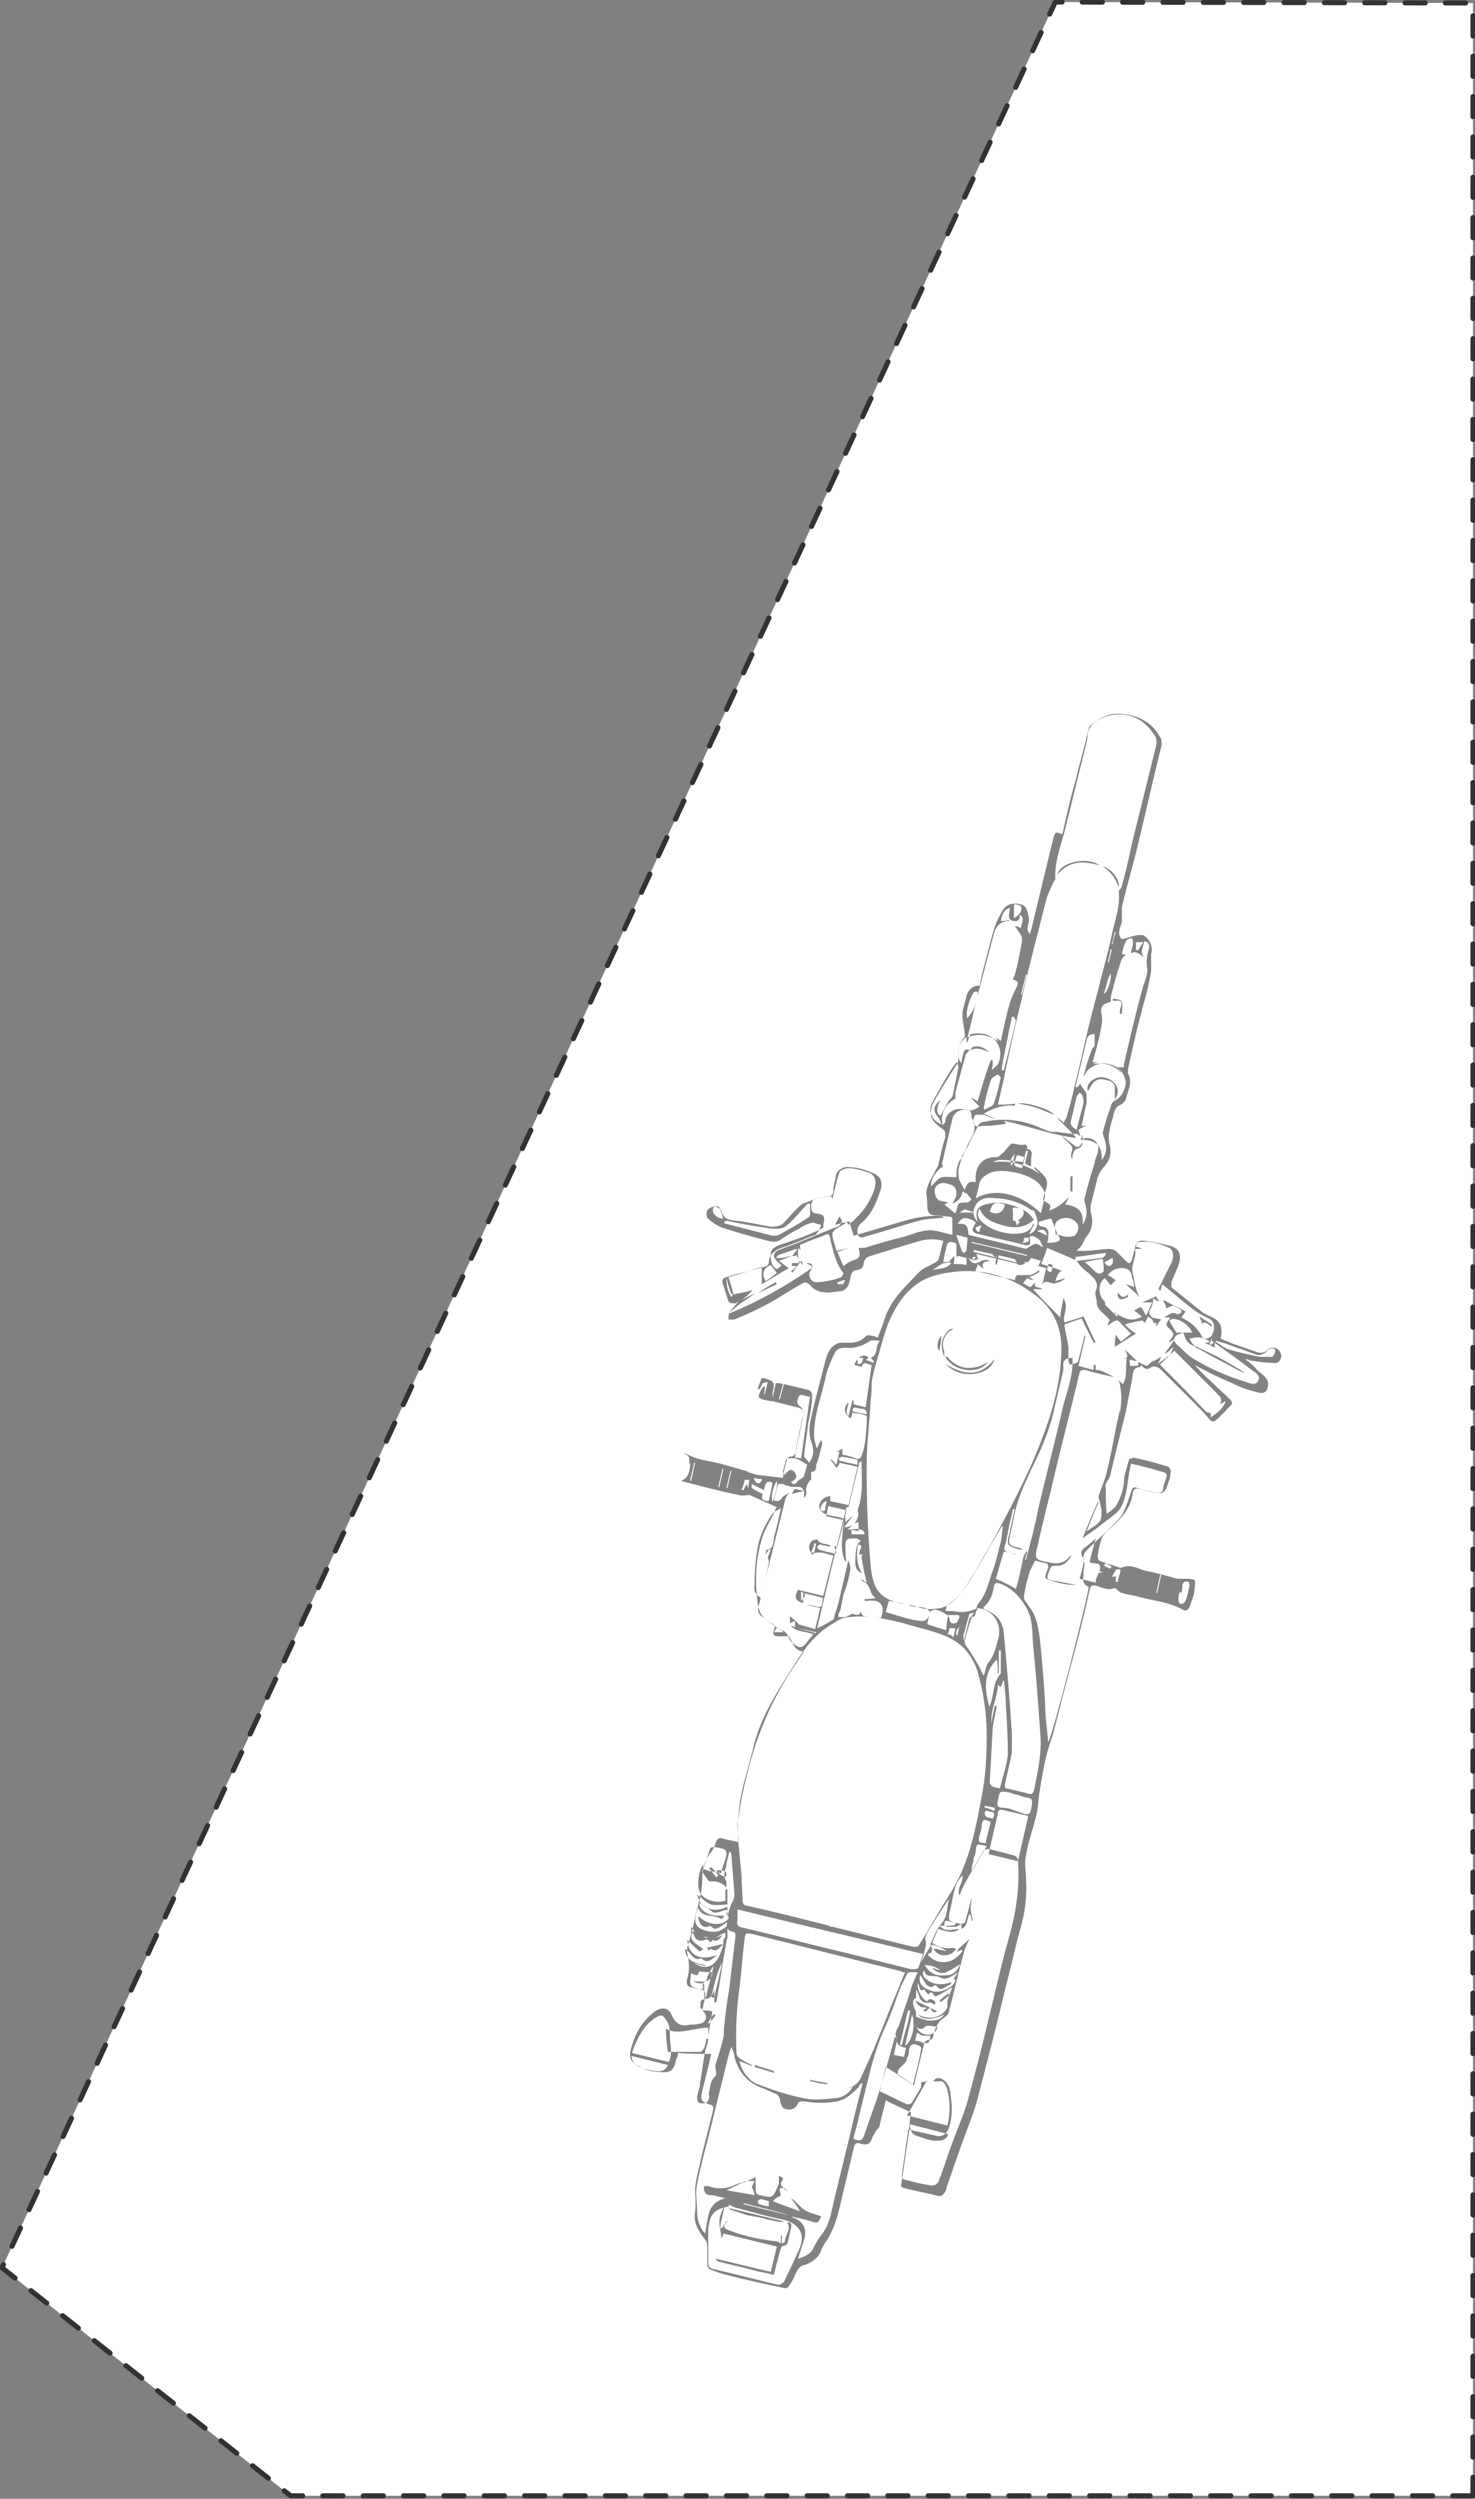 <?xml version="1.0" encoding="UTF-8"?><svg id="P2312" xmlns="http://www.w3.org/2000/svg" viewBox="0 0 146.2 247.7"><rect x="0" y="0" width="146.2" height="247.7" fill="#808080" stroke="none"/><defs><style>.cls-1{fill:#fff;stroke:#323232;stroke-dasharray:0 0 2 2;stroke-linecap:round;stroke-linejoin:round;stroke-width:.5px;}.cls-2{fill:#828282;}</style></defs><g id="P2312-2"><polyline class="cls-1" points="146 247.4 28.8 247.4 .2 224.8 104.6 .2 146 .3 146 247.4"/></g><path class="cls-2" d="m75.2,138.5c0-.3.3-1,.6-1.1,0,.3,0,.6-.1.8,0,0,0,0,.1,0l.3-1.2c-.2,0-.4.1-.5.1,0,0,0,0,0-.1,0,.2-.2.5-.3.7,0,0-.1,0-.2,0,.1-.4.3-.8.4-1.1.4,0,.7.2,1,.3,0,0,.2.2.2.4,0,.4-.2.8-.1,1.2l.3-1.4c.2,0,.4,0,.7.1l-.4,1.5s0,0,.1,0l.4-1.5c.8.2,1.7.4,2.5.6.1,0,.3.3.3.5,0,.9-.2,1.9-.4,2.8-.1,1.1-.3,2.1-.4,3.2,0,.2.3.4.5.7.5-.7.5-1.3.2-2.1-.2-.6-.2-1.3-.1-1.9.4-2,1-4,1.5-6.1.1-.4.3-.9.6-1.3.2-.2.5-.4.8-.5.3,0,.7,0,1.1,0,.7,0,1.2-.3,1.6-.7,0,0,.2-.1.4,0,.3,0,.5.1.7.2.3-.8.6-1.5.8-2.2.7-1.8,2.1-3,3.3-4.3.4-.4,1-.6,1.5-.9.1,0,.3-.2.4-.3.2-.6.3-1.2.5-1.9-.8-.2-1.5-.2-2.3,0-1.7.5-3.3,1-4.9,1.5-.4.1-.6.3-.7.7,0,.4-.2.6-.6.7-.4,0-.6.2-.7.7-.1.5-.2,1.3-1,1.4-.5,0-1.1.2-1.6.1-.5,0-1.1-.3-1.4-.7-.4-.4-.6-.3-.9-.1-1.1.6-2.1,1.3-3.2,1.9-1.1.6-2.2,1.1-3.4,1.6-.2,0-.4,0-.6,0,0-.2,0-.5.1-.7.3-.4.6-.7.9-1.1-.1,0-.2.2-.3.2-.2,0-.6,0-.7-.2-.2-.6-.4-1.3-.6-1.9,0-.3.1-.4.4-.5,1.3-.4,2.7-.7,4-1.1,0,0,.2-.2.2-.3,0-.7.4-1.1,1-1.4,1.1-.4,2.2-.8,3.3-1.3.2,0,.4-.1.5-.3.2-.2.3-.5.4-.8-.3,0-.6-.2-.9-.2-.4.1-.9.3-1.3.6-.6.3-1.1.6-1.7,1-.5.4-.9.3-1.4.2-1.5-.4-3-.8-4.5-1.3-.5-.2-1-.5-1.4-.9-.2-.1-.2-.6-.1-.8.1-.2.5-.4.7-.4.2,0,.6.2.7.4.2.8.6.9,1.3,1,1.2.1,2.4.4,3.6.6.5,0,.8,0,1.2-.3.5-.5.9-1,1.4-1.5.2-.2.5-.5.9-.6.7-.3,1.4-.5,2.2-.6.3,0,.5-.2.5-.6,0-.5.2-1.1.3-1.6.1-.4.7-.8,1.3-.7.7,0,1.4.2,2.1.5,1,.3,1.3,1,.9,2-.4,1.2-.9,2.3-1.9,3.1-.2.2-.3.4-.3.7-.1.5.2.8.7.6,1.8-.5,3.6-1.1,5.4-1.6.8-.2,1.6-.2,2.5-.3-.1,0-.2-.2-.4-.2-1.2,0-1.3-.2-1.3-1.4,0-.4-.2-.9,0-1.3.1-.5.4-1,.7-1.5.1-.3.3-.5.4-.8.2-.9.4-1.8.7-2.8,0-.4,0-.6-.3-.8-.7-.5-1.3-1-1.1-1.9,0-.4.3-.8.5-1.2.7-1.2,1.4-2.3,2.1-3.4.1-.2.1-.5.1-.8,0-.6.1-1.3.6-1.8,0,0,.1-.3,0-.4,0-.5-.2-1.1-.2-1.6,0-.2,0-.3,0-.5.1-.5.3-1.1.4-1.6.2-.6.6-1,1.3-1,.1-.5.2-1,.3-1.4.4-1.4.7-2.8,1.1-4.1.2-.7.5-1.3.9-2,.4-.7,1.5-.8,2.1-.4.3.1.5,1.2.5,1.4,0,.4-.4.9.1,1.4,0-.3.2-.6.2-.8.7-2.9,1.4-5.8,2.1-8.7.2-.6.2-.7.9-.4.4-1.8.8-3.6,1.3-5.3.4-1.7.9-3.4,1.3-5.1,0-.2.1-.3.2-.4,1-.9,2.1-1.3,3.4-1.1,1.6.2,2.9,1,3.6,2.5,0,.2.1.5,0,.7-.8,3.2-1.5,6.4-2.3,9.7-.5,2.1-1.1,4.1-1.6,6.2,0,.3,0,.7,0,1,0,.2,0,.4,0,.5-.2.6-.5,1.2,0,1.7.5-.1,1-.3,1.5-.4.2,0,.4,0,.6,0,.7.4,1,1.2.8,1.9,0,.4,0,.9,0,1.4,0,.6-.2,1.2-.3,1.8-.2.9-.5,1.8-.7,2.7-.5,1.8-.9,3.7-1.3,5.5,0,.1,0,.3,0,.4.5.9,0,1.7-.2,2.5,0,.2-.3.5-.5.6-.6.2-.7.8-.8,1.3-.2.6-.3,1.1-.4,1.7,0,.3,0,.7.1,1,.2.9,0,1.6-.7,2.3-.3.4-.5.8-.6,1.3-.2.8-.4,1.6-.6,2.4,0,.2,0,.4,0,.6.3,1,.2,1.8-.5,2.6-.1.2-.2.4-.3.6-.1.2-.3.4-.6.7.3,0,.6,0,.8,0,.8,0,1.7-.2,2.5-.2.2,0,.5.1.7.3.3.3.6.6.9.9.3.3.4.3.6-.1.1-.4.2-.8.3-1.2.1-.6.4-.8,1-.7.8.1,1.7.3,2.5.5,1,.3,1.2,1,.7,2.2-.2.5-.4.9-.6,1.4,0,.1,0,.4,0,.5,1,.8,2.1,1.7,3.1,2.5.3.2.6.3,1,.5.8.4,1,1,.8,2.1.4.2.8.3,1.2.5.9.3,1.7.6,2.6.9.2,0,.5,0,.7-.2.3-.3.7-.4,1.1-.2.2.1.4.5.4.7,0,.4-.3.8-.8.7-.7,0-1.4-.1-2-.2-.2,0-.5-.1-.7-.2,0,0,0,0,0,.1.4.3.8.6,1.1,1,.2.2.5.4.7.6.4.4.5.7.3,1.3-.2.5-.7.4-1,.3-.9-.2-1.7-.5-2.5-.9-1.2-.5-2.4-1.1-3.7-1.8.6.6,1,1.1,1.5,1.5.7.7,1.4,1.3,2.1,2,.1.1.2.4,0,.5-.5.5-1,1.1-1.5,1.5-.2.2-.5.1-.7-.2-.4-.5-.9-1-1.4-1.5-1.1-1.1-2.2-2.2-3.3-3.3-.3-.3-.7-.5-1.1-.2-.3.2-.6.1-.9-.3,0,0,0,.2-.1.2-.8.1-.7.7-.8,1.3-.2,1-.4,2-.6,3.1-.5,2-1,4-1.5,6.1,0,.4-.3.7-.5,1.1,0,.1-.1.2,0,.3,0,.9,0,1.7.1,2.7.3-.3.7-.5.9-.8.4-.7.7-1.4.8-2.3,0-.8.3-1.5.5-2.3,0-.1.4-.2.5-.2,1,.2,2.1.5,3.1.8.5.1.6.4.5.9,0,.4-.2.7-.3,1.1-.2.6-.5.8-1,.7-.6-.1-1.2-.3-1.8-.4-.4-.1-.5,0-.6.3-.2,1.7-1.3,2.8-2.5,3.8-.2.2-.5.5-.6.8-.2.5-.3,1.1-.4,1.7,0,.3,0,.5.4.6.6.2,1.2.4,1.8.6,0,0,.1,0,.2,0,.8-.4,1.6.1,2.3.3,1.1.2,2.1.5,3.2.8.3,0,.7,0,1,0,.9.1.8,0,.7,1,0,.6-.3,1.2-.5,1.8-.1.3-.4.4-.6.3-1.4-.8-2.9-.9-4.4-1.3-.6-.2-1.1-.2-1.7-.4-.2,0-.4-.3-.7-.5-.6.3-1.2,0-1.8-.2-.5-.1-.6,0-.7.4-.4,1.9-.9,3.9-1.4,5.8-.4,1.5-.8,3-1.2,4.5-.3,1.2-.6,2.4-.9,3.5-.2.9-.6,1.8-.8,2.7-.3,1.3-.5,2.5-.7,3.8-.1.7-.1,1.4-.3,2.1-.3,1.3-.8,2.6-1,3.9-.2.8,0,1.6,0,2.4.1,1.7-.1,3.4-.6,5-.5,1.9-.9,3.7-1.4,5.6-.9,3.8-1.9,7.7-2.9,11.5-.4,1.4-1,2.8-1.5,4.2-.5,1.4-1,2.9-1.5,4.3,0,.2-.1.4-.3.6,0,.1-.3.2-.4.2-1.2-.3-2.3-.5-3.5-.8-.1,0-.2-.1-.3-.2.3-1.8.5-3.5.8-5.3,0-.6.1-1.3.2-2-.8-.4-1.6-.7-2.5-1.2-.2.8-.4,1.6-.6,2.4,0,.3-.3.5-.4.7-.1.2-.2.3-.3.5-.2.7-.5.9-1.2.7-.5-.2-.6.1-.7.5-.4,1.8-.9,3.7-1.3,5.5-.3,1.3-.7,2.7-1.5,3.8-.2.3-.4.7-.5,1-.3.6-.9,1-1.5,1.2-.5.1-.7.4-.9.8-.2.5-.4.9-.7,1.3,0,.1-.3.3-.5.2-1.9-.4-3.8-.8-5.7-1.3-.5-.1-1-.3-1.5-.5-.2,0-.4-.3-.4-.5,0-.5,0-1.1,0-1.6,0-.4,0-.7-.3-1-.6-.8-1.1-1.6-.9-2.7.1-.7,0-1.5,0-2.3.1-1,.4-2,.6-3,.4-1.6.8-3.2,1.2-4.8,0-.3,0-.4-.4-.5-.8-.3-.9-.4-.7-1.3.3-1.2.6-2.4.9-3.7-1.2,0-2.3,0-3.3-.1,0,.3-.1.5-.2.7-.2,1-.5,1.3-1.5,1.2-.8,0-1.6-.2-2.2-.6-.9-.4-1-1-.7-1.9.4-1.4,1.1-2.6,2.3-3.5.7-.5,1.4-.4,1.7.4.4.9,1,1.1,1.8.9.3,0,.6,0,.9-.1.6,0,.9-.7.5-1.1-.2-.2-.2-.4-.1-.6,0-.3.2-.7.2-1,0-.4,0-.6-.4-.7-.3,0-.6-.1-.9-.2-.5,0-.6-.4-.5-.8.3-.9.2-1.8,0-2.7,0-.1,0-.2,0-.4.3-1,.6-2,.8-3.1.3-1.2.7-2.4.7-3.7,0-.9.2-1.8.8-2.6.2-.2.4-.6.5-.9.2-.6.3-.7.9-.5.5.1.9.2,1.4.3,0-.8-.2-1.6,0-2.4.2-1.5.5-3,.9-4.5.8-3.3,2.1-6.5,3.9-9.4.5-.8,1.1-1.7,1.7-2.6-1,0-1.1-.9-1.5-1.5-.4,0-.8,0-1.1,0-.5,0-.5-.3-.4-.6.2-.4,0-.6-.4-.8-.8-.4-1.1-1.1-1.2-1.9-.3-2.3-.2-4.5.5-6.6.3-.9.8-1.6,1.2-2.5,0-.1.1-.3.2-.4-.9-.4-1.8-.8-2.7-1.2-.3,0-.7.1-1.1,0-1.9-.4-3.8-.9-5.7-1.4,1-.4.8-1.3,1-2.1,0,.2-.1.3-.2.5,0-.4.2-1-.6-1.1,0,0,.2,0,.3,0,1.2.7,2.5.7,3.8,1.1.7.2,1.4.4,2.1.6.1,0,.2.1.4.2.3,0,.5.2.8.2.8.1,1.7.2,2.5.3,0,0,.2,0,0,0,.1-.6.2-1.2.4-1.8,0-.1.2-.3.3-.3.5,0,.6-.4.6-.8.2-1.1.5-2.3.7-3.4.1-.5-.2-.6-.6-.7-.8-.2-1.6-.4-2.4-.6-.3,0-.7-.1-1.1-.2Zm17.1,55.1s0,0,0,0c0,0,0,0,0,0-.1,0-.2,0-.3.1,0,.1,0,.2.2.3.6.6,1.8.7,2.5.1.3-.2.5-.4.7-.7,0,0,0,0-.1-.1-.1,0-.3.1-.4.2,0-.1,0-.2.1-.3.4-.4.8-.7,1.1-1-.2.4-.5,1-.6,1.5-.5,1.8-.9,3.7-1.4,5.5,0,.3-.2.6-.5.8-.7.4-.9,1.1-1.1,1.8,0,.2-.2.4-.3.4-.6,0-.6.4-.7.8-.3,1.2-.6,2.4-.9,3.7-.9-.6-1.8-1.2-2.8-1.8l-.6,2.4c.9.4,1.8.9,2.7,1.3.1,0,.4,0,.5-.2.3-.5.6-1,.9-1.5,0-.1,0-.3,0-.5.2,0,.4,0,.6-.2-.7,1.2-1.3,2.3-2,3.5l4,1c.3-1.2.3-2.3,0-3.5h0c.4,0,.3.2.3.4.2,1.1.2,2.1-.1,3.2-.2.7-.7,1.1-1.4.9-.9-.2-1.7-.4-2.7-.6,0,.4-.1.9-.2,1.5-.1,1-.3,2-.4,3,0,.3,0,.4.4.5.8.2,1.5.4,2.3.5q.7.2,1-.5c0-.2.2-.4.2-.6.4-1,.7-2.1,1.1-3.1.5-1.4,1.1-2.7,1.5-4.1.7-2.6,1.4-5.2,2-7.8.7-2.8,1.3-5.6,2.1-8.4.7-2.5,1.1-5,.9-7.6,0-.3-.1-.5-.5-.6-.8-.2-1.5-.4-2.3-.6-.3,0-.6,0-.7.3-.5.9-1.1,1.9-1.6,2.8-.3.5-.5,1-.7,1.5-.3-.7.4-1.3.3-2-.9.9-.9,2.2-1.2,3.3-.3,1.3-.2,1.3,1,1.5,0,0,0,0,.1,0,.2,0,.4-.1.4-.3.2-.7.4-1.5.6-2.3,0,.4-.1.7-.1,1.1,0,.4.2.8.2,1.2h-.1c0-.2,0-.4-.2-.7-.3.5-.1,1.2-.8,1.5v-.5c-.2.1-.4.3-.7.3-.3,0-.5,0-.8,0,0,0,0,0,0-.1.3,0,.6,0,.9-.1,0,0,0-.1,0-.2-.2,0-.3,0-.5-.1-.5-.2-.6-.1-.6.4-.1,0-.3,0-.5,0,.6.5.7.5,2,.3-.4.4-1,.4-2.1,0-.2.4-.4.9-.6,1.4.6.4,1.2.6,1.9.5.1,0,.3,0,.5.1-.1.1-.3.3-.4.4-.7.4-1.4.3-1.9-.4,0,0-.1,0-.2,0,.1,0,.3,0,.4,0,.4,0,.8.2,1.1.2-.4-.3-.9-.5-1.3-.6,0,0-.2,0-.3,0,.3-.7.6-1.5,1.1-2.1.7-.8.5-1.7.8-2.5-.8,1.1-1.5,2.3-2.2,3.4-.1.2-.2.5-.2.6.2.5,0,.9-.1,1.3,0,.3-.2.6-.3,1,.4-.7.7-1.2,1-1.7,0,.1,0,.2.1.4Zm12.5-71.3c-.2-.5-.4-1-.6-1.5-.3,0-.7.2-1.2.3-.2.3.1.5.4.5.4.1.6.4.5.9,0,.2,0,.4-.1.7.4,0,.8,0,1.2-.2,0,0,.1-.2,0-.3,0-.1-.1-.2-.2-.3.3,0,.6.2.9.2.3,0,.6,0,.8-.1.4-.3.5-1,.2-1.3-.4-.5-1.2-.6-1.7-.3-.4.2-.5.5-.4,1,0,.2,0,.4.1.5Zm-10.9,37.9c0,0,.2.1.2.2,0,.4.2.6.6.5.2,0,.3-.4.4-.6,0,0,0-.1-.1-.2-.3,0-.7,0-1,0-.2,0-.4-.2-.6-.3-.4-.2-.9-.4-1.2,0-.5-.7-1.3-.4-1.9-.6-.7-.2-1.4-.4-2.2-.5l-.3,1.1c1,.3,1.9.6,2.8.8.5,0,1.2.4,1.5-.5l-.2.9c.6.2,1.2.4,1.9.6,0-.6.1-1.1.2-1.6Zm2.2.2c-.2.7-.3,1.3-.5,2,0,.3,0,.6.2.8.5.7.9,1.4,1.3,2.1.1.2.2.5.4.8.2-.4.2-.9.4-1.2.6-.7.8-1.5,1-2.3.5-1.4-.3-3.1-2.1-3.2,0-.2.1-.4.3-.6.7-.9.9-2,1.3-3.1.3-.8.5-1.7.7-2.5.2-.6.2-1.2.3-1.9,0,0,0,0-.1,0-.6,1-1.2,2-1.8,3.1-.5.8-1,1.7-1.5,2.5-.6.9-1.3,1.7-2.1,2.2-.1,0-.1.4-.2.6.1,0,.3,0,.4,0,.1,0,.3,0,.4,0,.8.2,1.6.1,2.4-.3,0,.2-.2.3-.2.5,0,.3-.2.4-.5.4.1-.1.2-.3.4-.4-.5,0-.5,0-.6.4-.2.6-.3,1.2-.5,1.8,0,.1,0,.3,0,.4,0,0,.1,0,.2,0,0-.4.2-.8.3-1.2.1-.4.2-.7.4-1.1Zm22.2-27h0c-.6-.2-.8-.6-1-1.3-.3.1-.7.2-.8.4-.3.3,0,.7.3.9.4.4.8.8,1.2,1.1,1.7,1.1,3.6,1.9,5.5,2.5.4.1.9.4,1.2-.1.3-.5-.2-.8-.5-1-1.3-1-2.7-2-4.1-3,0,0,0,0,0-.1,0-.3.2-.6.2-.9.1-.7,0-1-.7-1.3-.6-.3-1.1-.6-1.6-1-.9-.7-1.8-1.5-2.8-2.3l-.2.7c-.1-.1-.2-.3-.1-.4.4-.8.8-1.6,1.2-2.4.3-.6.2-1.3-.2-1.5-.9-.4-1.8-.7-2.8-.6-.3,0-.5.1-.5.5.2,0,.4.1.6.2h0c-.2,0-.4,0-.7,0,.2.9-.5,1.6-.2,2.5.2.8.2,1.6.7,2.3-.4-.4-.9-.8-1.4-1.3.3.1.6.2.8.3,0-.3,0-.6-.2-.9,0-.3-.1-.6-.3-.8-.6-.4-1.6-.2-2.1.5.2.1.5.3.8.5-.2.2-.3.3-.5.5-.2-.2-.4-.5-.6-.7-.7.5-.7,1.7,0,2.3,0,0,0,.2.1.3h-.1c.4.4.8.8,1.2,1.2,0,0,0,0,.1-.1,0,0-.1-.1-.2-.2,0,0-.1,0-.2,0,0,0,0,0,.1-.1.8.6,1.7,1,2.7.4-.3-.2-.5-.4-.8-.6.3-.1.6-.4.7-.3.2.2.3.5.5.8.2-.4.4-.8.6-1.3-.4,0-.7,0-1,0,.5-.2,1-.4,1.4-.6,0,.1.2.3.3.5-.2,0-.4-.2-.6-.3,0,.4-.1.8-.3,1.1-.2.4,0,.6.2.8.3.1.6.1.9.2-.2.2-.3.4-.5.7,0-.2,0-.3,0-.4-.3.2-.3-.2-.4-.3-.1-.1-.3-.2-.4-.3-.1.2-.2.4-.3.6-.1,0-.2-.2-.3-.2-.6.1-1.1.2-1.7.4.3.3.6.6,1.1.9-.7.4-1.4.9-2.1,1.3,0-.5,0-.8.1-1.2.1.2.3.4.5.7.3-.2.6-.5,1-.8-.4-.4-.7-.7-1-1-.2-.3-.4-.4-.7-.2-.2.1-.3.2-.6.4,0-.2.1-.4.2-.5-.4-.7-1.3-.9-1.3-1.9,0-.3-.2-.7-.1-1,.4-.9-.2-1.3-.7-1.8-.3-.2-.6-.5-.8-.7-.1-.1-.2-.3-.4-.5.9-.1,1.7-.2,2.5-.3.2,0,.3-.2.4-.3,0,0,0-.1,0-.2-1,.1-2,.3-3,.4,0,.2,0,.3,0,.3-.9-.4-1.9-.8-2.8-1.2-.2.6-.4,1.1-.6,1.6.7.2,1.4.4,2.1.7q-.4,0-.7,1c.3-.1.7-.2,1-.3-.2.2-.4.3-.6.4-.2,0-.4.2-.7.1-.2,0-.8-.4-1,.2l.4-1.7-.8-.2c.1-.2.2-.4.3-.5-.3-.1-.6-.2-1-.3-.3.5-.3.5-1,.3-1-.3-1.9-.5-2.9-.7-.6-.1-1.2-.3-1.8-.4,0,0,0,.1,0,.2l4.9,1.2s0,0,0,.1l-4.6-1.1c0,.2.1.4.2.5-.2,0-.3.1-.6.2.2-.2.2-.3.4-.4h-.4c0,0,0,.2,0,.3-.1,0-.2-.1-.4-.2.3.6.7.6,1.1.4.3-.2.6-.3,1-.1-.4.1-.9,0-.6.8-.2-.2-.4-.3-.6-.5,0,.3-.2.5-.2.7l3.9.9c0-.2.1-.4.2-.5.4,0,.8,0,1.2,0,.4,0,.7-.3,1-.5,0,0,0,.1,0,.2-.3.2-.7.4-1,.5.2.1.3.2.5.3,0,0,0,0,0,0-.2,0-.5-.1-.7-.2-.1.1-.2.3-.4.5.2.1.5.3.7.4.1,0,.3-.3.5-.5-.2.7.5.4.7.7-.3,0-.6,0-.9,0,.9,1,1.8,1.9,2.7,2.8,0-.6.2-1.2.3-1.9.6.9-.1,1.6.1,2.4.7-.2,1.3-.4,1.9-.6.4.9.8,1.7,1.2,2.6,0,0-.1,0-.2,0-.4-.8-.8-1.6-1.2-2.4-.6.2-1.2.4-1.7.6.1.8.3,1.5.4,2.2,0,.4,0,.9,0,1.3,0,.2.1.4.2.5.2-.2.7,0,.8-.5.2-.8.4-1.6.6-2.4,0,0,0,0,.1,0l-.7,3,1.5.4v-.5c.2,0,.2,0,.2,0,0,.2,0,.3,0,.5.3,0,.7.1,1,.3.3.1.6.3.8.4-.9-.2-1.9-.4-2.8-.7-.4,0-.5,0-.6.3-.8,3.4-1.7,6.8-2.5,10.2-.5,2.2-1.1,4.4-1.6,6.7-.4,1.6-.4,1.6,1.2,1.9.8.2,1.5,0,2-.7,0,0,0,0,.1,0-.3.6-.8,1-1.3,1-.8,0-.7,0-1,.8-.2.5,0,.6.5.7.8.1,1.5.3,2.3.4-.7.1-2.6-.3-3.1-.7,0-.3.2-.7.3-1,0-.1,0-.3-.1-.4-.4-.1-.8-.2-1.2-.3-.3.6-.6,1.1-.7,1.7-.2.6-.3,1.2-.4,1.8,0,.2,0,.4.2.6.3.5.7.9.9,1.5.3.8.4,1.6.5,2.4.2,2.1.4,4.3.5,6.4,0,1.2.2,2.4.3,3.6.4-.5,4-14.6,4-15.4q-.7-.3-.5-1.1c0-.1,0-.3,0-.4,0-.4.2-.7,0-1.1-.1-.2,0-.7.3-1,.9-.9,1.9-1.8,2.8-2.7.3-.3.7-.7.9-1.2.3-.6.5-1.3.7-1.9.1-.3.2-.6.6-.4.6.2,1.3.4,1.9.5.4,0,.6,0,.7-.4,0-.4.2-.8.3-1.1.1-.4,0-.5-.4-.6-.5-.1-.9-.3-1.4-.4-.5-.1-1.1-.3-1.7-.4-.2.9-.3,1.7-.4,2.4-.2,1-.4,2-1.2,2.6-.6.5-1.2.9-1.8,1.4-.4.3-.9.6-1.4,1,.5-1.3,1-2.4,1.5-3.6,0,0,0,0,.1,0-.4.9-.8,1.9-1.2,2.9.3-.2.6-.4.9-.6.2-.2.5-.4.5-.6.2-.6,0-1.5-.2-2.1,0,0,0-.1,0-.2.2-.7.5-1.3.7-2,.4-1.5.7-3.1,1-4.7.1-.6.3-1.2.4-1.9h0c0,.1,0,.2,0,.4.2-1.2.2-2.2-.1-3.3.2.2.3.4.4.4.5-.8.2-1.7.4-2.5h-.5c.6,0,.7-.2.3-.9.5.4.8.8,1.2,1.1-.1,0-.3,0-.3,0-.4-.2-.5-.2-.4.3,0,0,0,.2,0,.2.1,0,.3,0,.4,0,.4,0,.5,0,.4-.4.3.1.5.3.9.4.3-.3.7-.6,1-.9,0,0,0,0,0,0-.2.2-.3.3-.5.5,0,0,0,0,0,0,.3-.1.5-.3.9-.5-.1.3-.2.4-.3.6,0,0,0,0,0,.1.3-.3.7-.5,1-.8,0,0,0,0,0,.1-.3.2-.5.5-.8.7,0,0,0,.1.1.2,1.5,1.5,3,3,4.5,4.6,0,0,.2,0,.4.1,0,.1,0,.2,0,.4.6-.4,1.2-.8,1.5-1.6-.2.1-.4.2-.6.3.3-.4.1-.7-.2-1-.7-.7-1.4-1.4-2.1-2.1-.7-.7-1.5-1.5-2.2-2.2-.2.2-.3.3-.4.4,0,0,0,0,0,0,.1-.2.2-.5.3-.7,0,0,0,0-.1,0-.2.2-.4.4-.7.6,0,0,0,0,0-.1.3-.4.6-.8.9-1.3,0,0,0,0-.1,0-.1.1-.3.2-.4.3,0-.1,0-.2.1-.3.4-.5.4-.6,0-1-.5-.5-.5-.5,0-1.2-.2,0-.4,0-.6,0,.4-.2.8-.7,1.3-.3,0,0,.3-.1.4-.2,0,0,0-.3-.1-.3-.3-.2-.6-.3-.7-.4-.3.1-.5.2-.7.3,0-.3-.2-.5-.3-.8,0,0,0,0,.1,0,.7.4,1.4.7,2.1,1.1-.1.2-.3.4-.4.6.8.4,1.5.9,2,1.8.2.5.9.3,1.1-.2,0,0,0-.2.1-.2,0,0,0,0,0,0-.1.4-.3.9-.4,1.3,0,0,0,0,.1,0,.1,0,.3-.2.4-.3,0,.2,0,.3,0,.6-.3-.2-.6-.3-1-.5.3,0,.4,0,.5-.1-.6-.5-1.2-.5-2-.3.1.2.2.4.4.6.1.2.3.3.4.4Zm-33.3,16.3c.6-1.6.4-3.2.4-4.8,0,0-.1,0-.2,0l-1.1,4.5c0,0-.1,0-.2,0-1,4-2,8.1-2.9,12,.5-.2,1-.5,1.5-.8.1,0,.2-.2.2-.4.2-.6.4-1.2.5-1.7.3-1.3.6-2.6.9-3.9,0,.3.2.5.2.8-.1.8-.3,1.6-.6,2.4-.3.7-.2,1.6-.6,2.2,0,0,0,.1,0,.3.2,0,.4,0,.6,0,.3,0,.7-.4.9-.3.5.2.7,0,.7-.3,0,.1.2.5.3.5.6.1,1.1.1,1.7.2.2-.4.3-1.1,0-1.4-.4-.5-1.1-.3-1.6-.3,0,0,0-.1,0-.2.4,0,.8,0,1.1-.1-.1-.1-.3-.2-.4-.4-.2-.5-.3-1-.8-1.2-.1,0-.2-.2-.3-.3,0,0,0,0,0,0,.2.1.3.2.6.4-.2-.9-.4-1.7-.5-2.6,0,0,0,0,.1-.2-.2,0-.2,0-.3,0-.2-.4.6-.9-.2-1,.1-.1.2-.2.3-.4-.1,0-.3-.2-.4-.2-.1,0-.2,0-.4,0-.5,0-.7.1-.7.6,0,.6,0,1.2.1,1.8,0-.1-.2-.2-.2-.3-.3-.8-.3-1.5-.2-2.3,0-.8.2-1.6.3-2.3,0,0,0,0,0,0,0,.3,0,.5,0,.9.3-.3.6-.5.8-.7-.3.4-.6.7-.9,1.2.3,0,.5-.1.8-.2-.2.2-.4.3-.5.4.4,0,.7.1,1.1.2,0-.3,0-.6,0-.9-.2,0-.3.1-.4.1.3-.4.5-.8.3-1.3-.1.2-.3.3-.4.5Zm11.1-45.6c-.1.1-.3.3-.4.5-.3,1.2-.7,2.5-1,3.7,0,.2,0,.4,0,.6-.8.4-1.5,1.3-1.3,2.4,0,0,0,.2,0,.3-.1-.2-.2-.5-.3-.7-.7-.8-.6-1.2.1-1.9q-.6,1.3,0,1.6c.3-.5.5-.9.8-1.4.1-.2.3-.3.4-.5.2-.9.4-1.9.6-2.9,0-.1,0-.2-.2-.5-.2.3-.4.5-.5.7-.7,1.1-1.3,2.2-1.9,3.3-.5.9.1,2,1.1,2.2,0-.1.2-.2.2-.3,0-.9,1-1.5,2-1.2.5.2.9,0,1.4-.3-.3-.3-.6-.6-.9-.9,0,0,0,0,0,0,.2.1.5.2.7.4.4-1.4.8-2.8,1.3-4.1,0,0,.1,0,.2,0,0,.3,0,.6-.1.9,0,0,0,0,.1,0,.2-.2.5-.4.6-.7.4-1.1,0-2.2-1.1-2.7-.5-.2-1.1-.2-1.6-.1-.2,0-.3.5-.4.8,0,0,0,0-.1,0,0-.2,0-.3,0-.5-.8.4-1.1,2-.5,2.6,0-.3.1-.7.2-1,0-.2.2-.5.6-.3h0Zm-12,17.3c1.2-.9,2.1-2.1,2.6-3.6.2-.8,0-1.4-.7-1.6-.6-.2-1.3-.4-1.9-.4-.3,0-.8.2-.9.4-.3.9-.5,1.9-.7,2.7,0,0,0-.2-.1-.3-.4,0-.9.1-1.3.2-.5,0-.7.3-.7.8,0,.5.2.7.6.7.7.1.8.3.6,1.1,0,0,0,.2,0,.3-.2.1-.5.3-.8.4-1.1.5-2.3.9-3.5,1.3-.5.2-.9.4-.9.9,0,.6,0,1.2.6,1.5.2-.1.4-.3.5-.4-.1,0-.2-.1-.3-.2-.2-.2-.4-.4-.5-.6,0-.3.1-.5.5-.7.4-.1.7-.3,1.1-.4,1.6-.6,3.1-1.3,4.7-1.9.2,0,.3-.3.4-.4.1,0,.3,0,.5,0-.3.2-.7.4-1,.6-.2.1-.4.4-.4.5,0,.6.3,1.1.4,1.7.5-.1.9-.2,1.3-.3,0,0,0,0,0,0-.4.1-.8.3-1.2.4.2.5.4,1,.6,1.4.3-.2.5-.4.8-.5.9-.3.9-.4.7-1.3.2,0,.4,0,.6,0,1.3-.4,2.6-.8,3.9-1.1,1-.3,2-.8,3.1-.6.6.1,1.1.3,1.7.4,0-.5,0-.9,0-1.3,0-.4,0-.5-.4-.5-1.5-.2-2.9,0-4.3.4-1.7.5-3.4,1-5.1,1.5-.1-.5-.3-.9-.4-1.4,0,0-.2,0-.3,0Zm-5.4,3c-.5.2-1,.4-1.5.6.4.2.6.5,1,.7-.9.5-1.8,1.1-2.7,1.6,0-.5,0-1.1,0-1.7-1.1.3-2.1.7-3.3,1,.2.6.4,1.2.5,1.8-.1-.1-.3-.2-.3-.4-.2-.5-.3-.9-.4-1.4,0,.7.1,1.4.5,2,0-.1.1-.2.2-.3.6-.1,1.2-.2,1.8-.4,0,0,0,0,0,.1-.3.3-.6.6-1,.9.5-.3.9-.5,1.4-.7h0c-.5.3-1,.7-1.5,1-.4.3-.7.6-1.1.9,0,0,0,0,0,.1,2.9-1.2,5.6-2.7,8.3-4.6-.3-.2-.5-.3-.7-.4.2,0,.5,0,.6.2,0,.1,0,.4-.2.6-.2.4,0,1,.5,1.1.9,0,1.8-.2,2.6-.5,0,0,.2-.3.2-.4-.8-1-1-2.2-1.3-3.3,0-.2,0-.3-.2-.6-1,.4-1.9.7-2.8,1.1,0,.2,0,.4.1.6,0,0,0,0,0,0,0-.1-.2-.2-.3-.3,0,.3,0,.7,0,1,0,.3.3.5.5.7,0-.1-.1-.3-.2-.4l-.9,1.2c0,0,0-.1-.1-.2.2-.1.4-.3.6-.5h-.5c0-.2,0-.2,0-.3.2,0,.4,0,.7,0,0-.3-.2-.6-.3-.9,0,0,0,.1,0,.2-.1,0-.3,0-.4,0,.2-.2.3-.4.5-.6,0,0,0,0-.1-.1-.6.2-1.1.4-1.7.6-.1,0-.2.2-.3.3.2,0,.3,0,.5,0,.4,0,.7-.2,1.1-.2Zm-10,67.1h0c0,0-.1,0-.2,0,0,.3,0,.6.1.8.3.4.7.6,1.1.9,0,0-.3.3-.4.2-.4-.3-.7-.7-1.2-1.1.1.4.1.7.3,1,.7,1,1.7.8,2.7.5-.5.3-.9,1-1.6.3-.8.4-1-.6-1.6-.9.1,1.3,1.1,1.4,2,1.6,0,0,0,0,0,.1l-1.1-.3c.5.3,1,.5,1.5.3.4-.1.7-.5.9-.8.2-.4.4-.9.5-1.4,0-.5,0-.5.4-.8-.4,2.2-.7,4.4-1.1,6.6,0,0-.1,0-.2,0,0-.2,0-.4,0-.6,0-.2,0-.4,0-.7q-.3,1.1-1,.9c0,0,.2-.1.2-.2.2-1,.5-1.9.7-2.9,0,0,0,0-.1,0-.1.3-.3.5-.4.8-.2.2,0,.6-.5.7,0,0,0,.3-.2.5.2-.1.2-.2.3-.3,0,.5,0,1,0,1.5-.5,0-.3.5-.4.8,0,0,.3.3.4.3.3,0,.5,0,.8.1-.1.8-.3,1.6-.4,2.5,0,0,0,0,0,0,0-.3,0-.6,0-.9-.7,0-1.4.2-2.1.3-.7.1-1.4.2-2.1-.2,0,.8.1,1.5.2,2.3,1.1,0,2.2,0,3.2,0,.1,0,.3-.2.4-.4.1-.3.2-.6.2-.9,0,0,.1,0,.2,0,0,.4-.2.8-.3,1.2-.2,1-.3,2-.5,3.1,0,.5-.2.9-.3,1.4,0,.4,0,.7.5.7.4,0,.6-.1.7-.6,0-.2-.1-.4,0-.5.1-.6.1-1.1.6-1.6.2-.2,0-.7,0-1.1.3-.9.6-1.8.8-2.7.1-.4,0-.8.1-1.2.1-1.3.3-2.5.5-3.8.2-1.7.4-3.4.6-5.1,0-.1,0-.4-.2-.4-.8-.1-.7-.7-.6-1.2,0-.5.2-1.1.4-1.6.2-.3.3-.6.3-.9-.1-1.3-.2-2.6-.3-3.8,0-.1,0-.3-.2-.5-.1.6-.3,1-.3,1.4-.1.5-.4,1,0,1.6,0,.1,0,.3,0,.6-.2-.2-.3-.3-.5-.4-.2-.1-.5-.2-.7-.2-.2,0-.4,0-.5,0-.3-.3-.5-.7-.7-1,0,0,0-.1.1-.2.3,0,.5.2.8.2.3,0,.6.1,1,.2,0-.4.2-.8.3-1.1.4-1.2.3-1.3-.9-1.5-.4,0-.5,0-.6.4-.2.6-.4,1.2-.6,1.8,0,0,0,0,0,0,0-.1,0-.3,0-.5-.5.7-.7,2.4-.2,3,.5.6,1.6.9,2.4.6,0-.4,0-.7,0-1.1,0,0,.1,0,.2,0,0,.5,0,1,0,1.5-.6,0-1.1.1-1.6,0-.5-.2-.9-.6-1.4-1,.1.3.2.7.4.9.7.7,1.6.8,2.6.3,0,.6,0,1.1,0,1.7,0,.5,0,1,0,1.5,0,0-.1,0-.2,0,0-.2,0-.4,0-.6-.7.1-1.1,1-1.9.4,0,0-.1,0-.2,0-.2,0-.4,0-.5,0-.3-.3-.5-.6-.8-1,0,.3,0,.6,0,.9Zm38.4-78.5c.2,0,.3,0,.5,0,1.1.1,1.6.7,1.6,1.7,0,0,0,.2,0,.3.6-.8.5-1.5.2-2.3,0-.1-.1-.3-.1-.4.2-.9.5-1.8.8-2.6,0-.2.2-.5.4-.6.7-.3,1.3-1.5,1-2.2-.3-1-1.1-1.4-2.1-1.5-.6,0-1.5.4-1.8,1,0,0-.1.2-.2.3.2-.9.5-1.8.8-2.6,0-.2.3-.3.3-.5,0-.4,0-.7,0-1.1-.5,0-.7.2-.8.6-.2.9-.4,1.7-.6,2.6-.2.7-.3,1.3-.5,2,0,0,0,0,.1.1.2-.1.3-.3.4-.4,0,.1.1.3.2.4.1.2.4.5.4.7,0,.3,0,.6,0,.9-.2.7-.3,1.4-.5,2.2.5,0,.9,0,1.3,0-.2,0-.5,0-.7,0-.3,0-.6.2-.9.4,0,0,.1.4.2.6,0,0,0,0,0,0-.1,0-.3-.2-.4-.2-.6,0-1.3-.1-1.9-.2-.2,0-.4,0-.6,0-.4-.1-.9-.3-1.3-.5-1.7-.7-3.5-.9-5.3-.5-.3,0-.6.2-.7.5-.4.7-.7,1.4-1,2-.2.3-.4.7-.5,1,0,0,0,0-.1,0,.2-.4.5-.8.6-1.2.4-.8,1.1-1.6.4-2.7,0,0,0,0,0-.1,0-.6-.2-.7-.7-.7-.6,0-1.1.4-1.2.9-.3,1.3-.6,2.6-.9,3.9,0,.2-.2.5-.1.6.1.3,0,.3-.2.4-.5.5-1,1.1-.9,1.8.3-.3.6-.7,1-.9.4-.1,1,0,1.5,0,0-.6,0-1.3.5-1.9-.1.5-.3.9-.3,1.3,0,.3,0,.6.1.9.2.4.5.9.7,1.3-.1,0-.2-.1-.4-.2-.1.6-.4,1-1,1.2.2-.4.4-.6.4-1,0-.5-.2-.8-.7-.9-.5-.2-1-.2-1.3.2-.2.2-.2.6-.1.8,0,.2.2.5.4.6.3.1.6.1.9.2,0,0,0,0,0,0-.1,0-.2.1-.4.2.4.3.7.6,1.1.9,0-.2.1-.2.1-.3.2-.7,0-.8,1.1-.8.1,0,.3-.2.4-.3-.3-.4-.5-.6-.7-.9.2-.6.4-1,1.1-.8,0,0,0-.1,0-.2,0-.1,0-.3,0-.4.1-1.2.8-1.9,2-1.9,0,0,.2,0,.2,0,.2-.1.3-.3.5-.4.3-.3.5-.6.8-.9.1-.1.4,0,1,.1.3,0,.7-.2.6.4.7.1.4.6.4,1,0,.2,0,.5,0,.7-.2,0-.5-.2-.6-.3l.3-1.2c0,0-.1,0-.2,0l-.3,1.1c-2.1-.3-2.5-.3-3,0,1.7-.2,3.3.2,4.7,1.2-.2-.2-.4-.4-.6-.6,0,0,0,0,.1-.1.3.3.7.6,1,1,.5.8-.2,1.5-.2,2.3.8.4.8.5.6,1,.3-.1.7-.3,1-.5.3-.2.6-.5.9-.8,0,.2-.2.4-.3.7,1.5.2,1.8.9,1.7,2,.4-.6.5-1.2.3-1.9,0-.2-.2-.5-.1-.7.3-1.2.6-2.3,1-3.5,0-.3.2-.7.3-1,.2-.9-.2-1.4-1-1.5-.3,0-.5,0-.5.4,0,.4-.2.6-.6.7-.2,0-.3.4-.4.6,0,.1,0,.2,0,.4-.4-.4.2-.9-.1-1.3-.3-.4-.7-.7-1-1,.4.2.7.5,1.1.8.1.1.4.3.5.3.2,0,.4-.3.5-.5,0-.2,0-.5,0-.7Zm-28.5,34.9c0,0,.1-.2.2-.3l-1.7-.4-.4,1.5c.3.2.6.1.8-.2.2-.3.6-.4.9-.6-.5.3-.6.8-.7,1.3-.8,3.2-1.6,6.4-2.4,9.6-.3,1-.2,1.2.7,1.8.5.3.9.8,1.5,1,.7.2.6,1,1.1,1.3.5.4.8.6,1.3,0,.2-.3.5-.6.7-.9-.7-.3-1.6-.2-2.2-.8.1,0,.2,0,.4.1,0-.2,0-.4,0-.6-.1,0-.3.1-.5.2,0-.2,0-.4,0-.7.3.3.6.5.8.7,0,0,0,0,0,.1.6.2,1.1.3,1.7.5l.5-2.1-1.3-.3c.4,0,.7.1,1.1.2.6,0,.3-.6.5-.9l-2-.5c0,.4,0,.7,0,1-.8-.2-.9-.6-.5-1.3l2.5.6,1-4c-.5-.1-.9-.3-1.4-.3-.2,0-.4,0-.6.1,0,0,0,.1-.1.2,0-.2-.3-.5-.3-.7,0-.5.2-.9.8-.9.3.6,1,.3,1.4.7-.4,0-.7-.1-1.1-.2-.1,0-.2.1-.3.2,0,.1.1.3.2.3.5.2,1.1.3,1.6.4,0,0,0,0,.1-.1,0-.2-.2-.4-.2-.6,0,0,.2,0,.3,0l.7-2.7c-.7-.4-1.7-.2-2.3-.8,0-.1-.2-.3-.2-.4,0-.6.4-1,1.1-1.1,0,.2,0,.3,0,.5l1.8.4.9-3.8-1.8-.4c0,.2-.1.3-.3.5-.2-.3-.4-.6-.6-.8h.1c.1,0,.3.3.5.5l.3-1.3c-.3,0-.4,0-.6.1,0,0,0,0,0,0,.3-.1.6-.2.9-.4,0,.2,0,.4,0,.6.5.1,1,.2,1.4.4.3,0,.4,0,.5-.3.4-1,.4-2,.5-3,0-1.2.2-.9-.8-1.2-.2,0-.4,0-.6-.1,0,.2-.1.4-.2.6-.7-.5-.7-1.1-.2-1.6,0,.5-.4.9,0,1.4l.4-1.6s0,0,.1,0c0,.1,0,.3,0,.4l1.2.3c.2-1.4.4-2.8.6-4.2-.4,0-.8-.5-1,.2l-.7-.2c0-.2.2-.4.3-.6,0,0,0,0,0,0,0,.2,0,.3,0,.5.6.1.4-.4.6-.6-.2,0-.3,0-.5,0,.4-.3.8-.3,1,0-.1,0-.2.2-.3.2.3.1.5.2.8.3,0,0,0-.1,0-.2-.1-.1-.2-.2-.3-.3.8-.3.4-1.1.9-1.7-.4,0-.8-.1-.9,0-.8.5-1.5.8-2.5.7-.5,0-.9.1-1.1.6-.3.6-.6,1.3-.8,2-.4,2.1-1.3,4.1-1.2,6.3,0,.3.2.7.2,1,0,0,0,0,.1,0,.1-.2.2-.4.4-.8,0,.2.1.3.1.4-.2.7-.3,1.4-.6,2.1,0,.3,0,.7-.5.7,0,.3,0,.5,0,.8-.2,0-.6.8-.5,1.1q.1.3-.2.7c0-.3,0-.5,0-.6,0-.2-.3-.5-.4-.5-.6,0-1.2,0-1.7-.3-.2,0-.4,0-.5,0,0,0,0,0,0,.1l2.6.6c-.5.1-.9.2-1.2.3Zm-5,68.5c.4-.2.8-.3,1.3-.6,0,.5,0,.8,0,1.1,0,.4,0,.6.4.7,1.3.3,1.3.3,1.8-.9,0,0,.1-.2.1-.3,0-.2,0-.5,0-.7.5.2.5.2.2.7,0,0,0,.3.2.4.1.2.3.3.5.4,0,0,0,0,0,0-.1-.1-.3-.3-.4-.3-.1,0-.3,0-.4,0,0,.1,0,.3,0,.4.2.3,0,.4-.2.5-.1,0-.3.2-.5.4,1,.4,1.9.7,2.7,1h0c-.3-.5-.6-.9-.9-1.3.5.3.9.9,1.4,1.2.5.3,1.1.4,1.6.6-.3.7-.4.7-1,.5-.6-.2-1.2-.3-2-.5.2.1.3.2.4.2.9.4,1.2,1.2.9,2.1-.2.6-.4,1.3-.6,1.9.6-.2,1.2-.4,1.5-1,.2-.4.4-.8.7-1.2.6-.7.9-1.5,1.1-2.4.7-3.1,1.5-6.1,2.2-9.2.3-1.2.6-2.4.9-3.6-.2,0-.3.2-.4.4-.6.6-1.2,1.2-2.1,1.4-1.1.2-2.2.2-3.3,0-.3,0-.5,0-.6.2-.2.4-.5.7-1.1.6-.6-.1-.6-.6-.7-1,0-.2-.2-.4-.3-.5-.5-.2-.9-.4-1.4-.6-1.5-.5-2.4-1.6-2.8-3.1,0-.3-.1-.5-.3-1-.2.5-.3.9-.4,1.3-.5,2-1,4.1-1.5,6.1-.5,2.1-1.1,4.1-1.5,6.2-.2.9,0,1.9,0,2.8,0,.7.2,1.3.6,1.9,0,0,.2.2.2.2.1-.7.2-1.4.4-2.1.2-.7.8-1.2,1.6-1.4-.6-.1-1-.3-1.5-.3-.5,0-.7-.4-.6-.9,0,0,.1,0,.2,0,0,0,.1,0,.2,0,.8.3,1.6.3,2.4,0,.4-.2.7-.3,1.1-.4-.6.3-1.2.6-1.7.8h0c.9.2,1.8.3,2.8.5-.1-.4-.2-.7-.3-.8.1-.2.2-.4.3-.6-.2,0-.4,0-.6,0-.2,0-.3,0-.5.1Zm8.7-25.4s0,0,0,0c.2,0,.4,0,.6.1,2.6.6,5.1,1.3,7.7,1.9.1,0,.4,0,.5-.2.7-1.1,1.4-2.3,2.1-3.5.7-1.2,1.5-2.3,2-3.5,1.1-2.4,1.6-5,2.1-7.7.4-2,.5-4,.5-6,0-2.2-.3-4.3-.9-6.4-.4-1.2-1.1-2.3-2.2-3-.9-.6-2-.9-3-1.2-.9-.2-1.7-.5-2.6-.7-1.6-.4-3.2-.7-4.9-.5-.5,0-1,.2-1.4.5-1.5.8-2.7,2.1-3.6,3.5-.9,1.4-1.8,2.8-2.6,4.2-.9,1.6-1.6,3.2-2,5-.2.8-.4,1.5-.6,2.3-.7,2.3-1,4.6-.8,7,.1,1,.2,2,.3,3.1,0,.8.1,1.6.1,2.4,0,.3,0,.5.4.6,2.7.6,5.5,1.3,8.2,2Zm7.9-31.9c.5.1,1,.3,1.6.4.5,0,1,0,1.5-.1,1.2-.4,1.9-1.4,2.6-2.4,1-1.6,1.9-3.2,2.8-4.8,2-3.7,3.9-7.4,5.2-11.3.8-2.4,1.3-4.8,1.3-7.3,0-2.2-.9-4-2.7-5.3-2.9-2.2-6.2-2.8-9.7-1.9-2,.5-3.4,2-4.3,3.8-.8,1.5-1.1,3.1-1.6,4.7-.2.7-.4,1.4-.5,2.1,0,.6,0,1.2-.1,1.8-.1,2.2-.4,4.3-.4,6.5,0,3.3.1,6.6.4,9.9.2,2.1.7,3.3,3.2,3.8.2,0,.4.1.7.2Zm15.3-47.9c0-.2.2-.3.2-.4.3-1,.6-2.1.8-3.1.5-1.9.9-3.9,1.4-5.9.4-1.7.9-3.4,1.3-5.1.4-1.5.8-3,1.1-4.5.3-1.2.7-2.4.6-3.7,0,0,0-.1,0-.2.1-.2.3-.3.3-.5.4-1.4.7-2.8,1-4.2.8-3.2,1.6-6.5,2.4-9.7.1-.5,0-.9-.3-1.2-1.1-1.7-3-2.3-4.9-1.6-.8.3-1.5.8-1.6,1.8,0,.5-.2,1-.3,1.5-.6,2.4-1.2,4.9-1.8,7.3-.4,1.8-1.2,3.5-1.1,5.4,0,0,0,.2-.1.2-.3.6-.6,1.2-.8,1.9-.8,3.2-1.7,6.5-2.4,9.7-.7,2.8-1.3,5.6-1.9,8.5-.2.7-.3,1.4-.5,2.1.6,0,1.1,0,1.7-.1,0,0,0,.1,0,.2-1.1-.1-2.1.2-3.1.8.5.2.8.4,1.2.5h0c-.4,0-.8-.3-1.2-.4-.2,0-.6,0-.8,0-.2.2-.3.6-.2.8,0,.3.4.5.8.3.1,0,.3,0,.5,0,.6,0,1.2-.1,1.9-.2,0-.1-.1-.2-.2-.3,2.4.5,4.7,1.4,7.1,1.7,0,0,0,0,0-.1-.6-.7-1.3-1.3-1.9-2,0,0,0,0,0,0,.2.2.5.3.7.6Zm-21.4,95.8c.6-.2,1.1-.6,1.3-1.2.6-1.3,1.2-2.6,1.7-3.9.6-1.4,1.1-2.8,1.7-4.2.3-.7.6-1.5.9-2.2-.2,0-.3,0-.4-.1-4.9-1.2-9.9-2.5-14.8-3.7-.6-.1-.6-.1-.7.5-.2,1.6-.3,3.2-.5,4.8-.3,2.2-.4,4.3-.3,6.5,0,.2.2.5.4.6.3.2.7.4,1.1.6,0,0,0,0,0,.1-.4-.2-.8-.3-1.2-.5.2,1.1,1.1,2.1,1.8,2.3,1.5.6,3.1,1.1,4.6,1.4.9.2,1.9.1,2.9,0,.8,0,1.5-.4,1.9-1.1h-.3Zm13.4-47.5c1.2.4,1.9,1.2,2,2.4.3,3.3.6,6.7.8,10,0,.6,0,1.2,0,1.8-.2,1.1-.5,2.2-.7,3.2,0,.3,0,.4.3.4.7.2,1.4.3,2,.5.4.1.5,0,.6-.4.4-1.9.8-3.8.6-5.7-.2-2.9-.4-5.7-.7-8.6-.1-1.2,0-2.5-.6-3.6-.6-1.1-1.4-2-2.6-2.5-.3-.1-.6-.2-.7.3-.1.7-.3,1.4-1,2Zm-25.2,59.2c-1.5.3-1.9.7-2.1,2.2,0,1.1,0,2.2,0,3.4,0,.3.1.5.4.6,2.2.5,4.4,1.1,6.6,1.6.1,0,.4-.2.5-.3.5-1,1-2.1,1.5-3.2.8-1.8-.3-2.7-1.7-3-1.5-.3-2.9-.7-4.3-1.1-.4,0-.7-.3-1.1-.4,0,0,.1,0,.2.2Zm28.9-128.3c-.2.4,0,1-.7.9-.8-.1-.4-.8-.4-1.3-.5.1-.8.6-.9,1.3.3,0,.5,0,.8-.1,0,0,0,0,0,.1-.8,0-1.3.5-1.5,1.3-.6,2.4-1.3,4.8-1.9,7.3-.2.9-.4,1.8-.7,2.9,1.2-.4,2.1-.2,3,.4,0-.1-.1-.3-.2-.4,0,0,0,0,0,0,.1.1.3.2.5.4.1-.5.2-.9.3-1.4.3-1.2.5-2.5,1.1-3.6.2-.5.6-.9-.2-1.1,0,0,0,0,0,0,0-.2.2-.4.2-.5.3-1.1.5-2.2.7-3.3,0-.2,0-.4-.1-.6-.2-.3-.4-.6-.6-.9.2,0,.4.1.6.2,0-.5.5-1-.2-1.4Zm10.2,15.4c0-.1,0-.2,0-.3.6-2.6,1.2-5.2,1.9-7.7.2-.6.5-1.3.4-1.9-.1-.7,0-1.3.2-1.9,0-.4,0-.6-.5-.7,0,.5-.5,1,0,1.6-.4-.3-.8-.7-1.3-.4,0-.3.2-.7.2-1,0-.2,0-.4-.1-.5-.2,0-.5.1-.6.3-.2.4-.3.8-.4,1.3.2,0,.3,0,.4,0-.2.2-.4.4-.5.7-.4,1.2-.7,2.3-1,3.5,0,.2,0,.3,0,.5-.8.2-1.1.5-.9,1.3.1.5,0,1-.1,1.5-.2,1.1-.5,2.1-.8,3.2.2,0,.4,0,.6-.1,0,0,0,0,0,0-.2.1-.4.2-.6.3,1.1-.2,2,0,2.8.8,0,0,0,0,0-.1-.1-.1-.3-.3-.4-.4h0c.1,0,.2,0,.4,0Zm-10.8,43.8c0,0-.1,0-.2,0-.1.6-.3,1.2-.4,1.8-.1.5-.2,1-.3,1.5-.3.8-.2.9.6,1.1.2,0,.3,0,.5.1,0,0,0,0,0,0l-1.3-.3c-.3.9-.5,1.8-.8,2.7.7.3,1.3.6,2,1,.3-1,.5-2,.7-3,0-.2.2-.4.3-.7,0,0,0,0,.1,0,0,.3-.2.6-.2.8,0,0,0,0,.1,0,0-.1.1-.3.1-.4.4-1.5.8-3,1.1-4.6.8-3.4,1.7-6.8,2.5-10.3.4-1.5,1-3,.9-4.7-.7,0-1,.3-.9.9,0,0,0,.2,0,.3-.3,1.4-.7,2.9-1,4.3-.5,2-1.3,3.8-2.2,5.6-.7,1.5-1.4,3-1.7,4.7-.1.6-.3,1.3-.4,1.9-.2.8,0,.9.7,1.1.2,0,.4.1.6.2h0c-.1,0-.3,0-.4,0-1.2-.4-1.3-.4-.9-1.7,0,0,0-.2,0-.2.2-.7.3-1.4.5-2.2Zm-27.5,39.7c0,.3,0,.7,0,1-.1.5,0,.7.6.8,3.4.8,6.8,1.7,10.2,2.5,2.1.5,4.3,1.1,6.4,1.6.2,0,.6,0,.7-.1.2-.4.3-.9.5-1.4-6.1-1.5-12.2-2.9-18.3-4.4Zm18.1,6.2c-.3,0-.6,0-.9,0-.1,0-.3,0-.4.2-.2.4-.4.8-.6,1.2-.5,1.3-.9,2.6-1.5,3.9-.7,1.5-1.2,3.1-1.6,4.7-.4,1.6-.8,3.2-1.2,4.9-.1.5-.3,1-.4,1.6.4.2.8.3,1-.2.4-1.1.8-2.3,1.2-3.4.7-2.1,1.3-4.3,1.9-6.5.1.1.2.2.2.2-.3-.5,0-.9.2-1.3.4-1.3.9-2.6,1.3-4,.2-.5.4-.9.6-1.4Zm12-75.3c.1-.5.2-.9.3-1.3.2-.5,0-.9-.3-1.3-.8-1.2-3.6-1.8-4.9-1.4-.5.2-1,.5-1.2,1-.1.5-.2,1-.4,1.6,1.9-1.1,4.4-.5,6.4,1.4Zm-4.1,57.1c.3-1.2.7-2.3.8-3.4,0-1.6-.1-3.2-.2-4.9,0-.8-.1-1.6-.2-2.4,0,0,0,0-.1,0,0,.2-.1.4-.2.6-.1,0-.2-.1-.3-.2,0,1.3-.8,2.5-.6,3.9,0-.6.2-1.2.3-1.8,0,0,.1,0,.2,0-.1.7-.3,1.4-.4,2.1-.1,1.8-.2,3.6-.3,5.5,0,.1.2.4.3.4.2.1.5.1.8.2Zm2.8,2.7c-.9-.2-1.7-.4-2.6-.6-.3,0-.4.1-.4.4-.2.9-.4,1.7-.6,2.6-.1.4-.2.9-.3,1.4l2.9.7,1-4.4Zm-39.3,23.5l3.7.9c.4-.9.1-1.7.1-2.5,0-.6,0-1.2-.4-1.7-.3-.5-.5-.5-1-.2-1.3.8-1.9,2.2-2.4,3.6Zm12.8-45.1c.3-1.2.6-2.3.8-3.5,0-.1,0-.3-.1-.5,0,0,0,0,0,0,.1-.3.2-.5.3-.8,0,0-.1,0-.2,0-.1.2-.2.3-.3.5,0-.2,0-.5.2-.5.5-.1.5-.5.6-.9,0-.2,0-.4.1-.6.2-.8.4-1.6.6-2.6-.3.2-.6.3-.8.5-.7,1-1.3,2.2-1.5,3.4-.2,1.1-.3,2.3-.3,3.4,0,.5-.2,1.1.5,1.5Zm27.1-37.5c-.9.8-1.9.9-3,.6-1-.3-2-.6-2.4-1.7-.3.5-.2.9.2,1.3.9.8,1.9,1.1,3,1.2.8,0,1.8,0,2.1-1,0,0,0,0,.1.1-.2.3-.3.6-.5.9.2,0,.5-.2.6-.4.5-.7.1-1.3-.1-1.9-.2,0-.4-.1-.5-.2-.9-.6-1.9-.9-2.9-1-.7,0-1.5-.3-2.2.4-.5.6-.6,1.3,0,1.9-.3-1.2,0-1.6,1.2-1.8.9-.2,1.7,0,2.6.3.7.3,1.4.6,1.8,1.4Zm-11.5,75.5c-.2.7.3,1.7.9,2,.2-.4.5-.2.8,0,0,0,0,.2,0,.3-.2,0-.4-.2-.5-.2-.5.1-.9,0-1.1-.6,0-.2-.2-.4-.2-.6,0,0,0,0-.1,0,0,.3,0,.5,0,.8-.4,0-.4.7,0,1.3,0,.2,0,.5,0,.5.4.2.8.3,1.2.4.6,0,1.2,0,1.6-.6-1.3.6-2.2.5-2.6,0,1.1.6,2.4.3,2.9-.7,0-.2,0-.4,0-.6.1-.5.3-.9.5-1.4-.6.3-1.1.7-1.7.9-.2-.2-.3-.4-.4-.4-.1,0-.3.2-.3.2-.2-.2-.4-.5-.4-.5-.5.3-.4-.2-.5-.3,0-.1-.1-.3-.3-.5Zm9.8-18.5c-.2,0-.4-.1-.7-.2-1-.2-1-.2-1.2.8-.1.5,0,.7.5.7.5,0,1,.2,1.5.4,1.2.4,1.2.4,1.4-.8,0-.4,0-.5-.4-.6-.4,0-.7-.2-1.1-.3Zm-29-56.8h0c0,.1,0,.2.1.2,1.6.4,3.1.8,4.7,1.2.2,0,.5,0,.8-.2.9-.5,1.8-1,2.7-1.6.1,0,.2-.2.2-.4,0-.1,0-.3,0-.5,0-.2,0-.3,0-.5-.2,0-.4.1-.5.3-.4.4-.8.9-1.2,1.3-.4.4-.8.9-1.5.9-.4,0-.8,0-1.2-.1-1.3-.2-2.6-.4-3.9-.7Zm-2.4,67.4c-.2.3,0,.6.2.8.5.5,1.1.6,1.7.6.2,0,.3,0,.5,0-.1.2-.3.4-.4.3-.7-.5-1.8,0-2.2-1.1-.4,1-.4,1.6.1,2,.4.3,1.6.6,2.2.2.3-.2.7-.3.6-.8-1.3,1-1.3.7-1.7.4-.6.3-1.1,0-1.2-.9,0,0,.1,0,.1,0,.7.7,1.9,1,2.7.4.3-.2.3-.4,0-.6,0-.2.1-.4.2-.5-.6,0-1.1.5-1.6.2-.4-.3-.8-.6-1.3-.9Zm39.2-31.7c0-.3.2-.6.3-.9.2,0,.3,0,.5,0-.2,0-.3-.1-.4-.2.3-1.1-.8-.5-1-.9l.6-2.3c-.4.4-.8.7-1.2,1-.3.3-.3.6,0,1,0,0,0,.3,0,.4-.1.5-.2,1-.4,1.6l1.7.4Zm-18.1,49.8c.3-1.2.6-2.3.8-3.5,0-.1,0-.3-.2-.3-.5-.3-.9-.2-1,.4,0,.3,0,.5-.2.8,0,.2-.1.4-.3.6-.2.2-.5.4-.6.7,0,0,0,.4,0,.4.4.3.8.5,1.4.9Zm11.6-83.9c0,.2,0,.5,0,.6,0,.1-.4.2-.6.1-1.5-.4-3.1-.7-4.6-1.1-.2,0-.5-.2-.5-.4,0-.2.2-.4.3-.7-.1-.2-.9-.6-1.3-.4-.2.1-.3.3-.5.5.9,0,1,.1,1.1,1.1,1.9.5,3.8.9,5.7,1.4,0,0,.2-.1.3-.2.2-.1.5-.3.7-.3.2,0,.4.2.6.3,0,0,0,0,.1,0-.2-.3-.3-.7-.5-.8-.3-.2-.7-.5-1,0Zm-4.1,46.6c.6-1.1.3-2.5,1.2-3.4,0-.8,0-1.5,0-2.3,0,0-.2,0-.2,0,0,.8,0,1.5,0,2.3,0,0,0,0-.1,0,0-.5,0-1-.1-1.4-1.4,1.4-1.2,3.1-.7,4.8Zm-6.8,26.5c-.2.8.2,1.3,1.3,1.6.7.2,2.2-.4,2.2-1.2,0,0-.2,0-.2,0,.2-.3.3-.5.5-.7-.6.3-1.1.9-1.9.5-.5-.3-1.3.2-1.5-.7-.3.4,0,.7.1.8.8.7,1.6.7,2.6.4,0,.1-.1.3-.3.3-.4.2-.8.7-1.2,0,0,0-.2,0-.2,0-.3.4-.6,0-.7,0-.2-.2-.4-.6-.6-.9Zm-11-57.3c0,0-.1-.1-.2-.1-.3,0-.6-.3-.8,0-.3.5-.2.8.2,1.1.1.1.3.4.2.5,0,.7-.2,1.3-.3,1.9-.2.9-.4,1.7-.5,2.6.2,0,.4,0,.6.1.3-2.1.6-4.2.9-6.3Zm10,72.1c0,.5.1.9.6,1.1.6.2,1.1.4,1.7.5.4,0,.9.1,1.3-.3.2-.2.2-.4,0-.4-1.2-.3-2.3-.6-3.5-.9Zm7.3-100.8c0,0,0,.1.1.2.3-.2.8-.3.9-.6.3-.8.5-1.7.7-2.6,0,0-.3-.3-.3-.3-.3.2-.6.3-.7.6-.3.9-.5,1.8-.7,2.7Zm9.2,2.3c.2-1,.5-1.9.7-2.8,0-.2,0-.4-.1-.6,0-.2-.2-.3-.3-.4-.1.2-.3.3-.3.5-.2.7-.3,1.4-.5,2.1-.2.6,0,.8.7,1.2Zm-29,34s0,0,.1.1c.3-.5.7-.7,1-.2.3.5,0,.7-.4.9.2.3.4.3.6,0,.1-.2.3-.2.5-.4,0,0,.2-.1.2-.2.1-.4.2-.7.3-1.1-.3-.2-.5-.3-.8-.5-.3-.2-1.2-.2-1.3,0-.1.4-.2.8-.3,1.2Zm-15.1,57.7c0,1,1.1,1.3,2.3,1.5.7.1,1.1-.1,1.3-.6l-3.6-.9Zm32.2-79.2c0-.4,0-.8,0-1.2,0-.2-.4-.3-.6-.3,0,0-.3.1-.3.2-.2.6-.3,1.2-.4,1.8.3,0,.5,0,.7,0,0,0,0,0-.1-.1.1-.1.3-.3.5-.5,0,.4,0,.6-.1.8.5,0,.9,0,1.3.1,0-.3,0-.5,0-.7l-.8-.2Zm25.7,8.2c0,0,0,.1,0,.2.5.3.9.7,1.4.8,1,.3,2,.5,3,.7.4,0,.8,0,1.2,0,.1,0,.3-.4.3-.6,0-.3-.4-.3-.7-.1-.1,0-.2.2-.3.3-.2.1-.5.3-.8.2-.7-.2-1.3-.5-2-.7-.7-.3-1.4-.5-2.1-.7Zm-49.9,62.7c-.4,0-.9,0-1.3-.1,0,.1-.1.3-.2.4-.2,0-.4-.1-.6-.2,0,.4-.2.9,0,1.2.2.3.7.3,1.1.5l.2-.7c-.2,0-.4,0-.5,0-.2,0-.3-.1-.6-.2,1.4.1,1.7,0,1.9-.7Zm47.6-63.3c-.3-1-1.8-1.8-2.3-1.3.2.4.5.9.7,1.2.6,0,1.1,0,1.7,0Zm-41.6,14.8c-.8-.4-.7.3-.9.7-.4-.2-.8-.4-1.2-.6,0,.1,0,.4,0,.4.3.2.7.4,1.1.6-.2.5,0,.7.6.7l.4-1.9Zm23.9-46.2h-.2c-.1.5-.2,1-.3,1.4-.2,1.2-.5,2.4-.7,3.6,0,.1,0,.2,0,.3,0,0,.1,0,.2,0,.4-1.6.8-3.2,1.2-4.9,0-.1-.2-.3-.2-.5Zm-18.6,49.5l1.8.4.2-1-1.8-.4-.2,1Zm15.8,32.3l.5-2c-.7-.3-.8-.3-.9.4,0,.3-.1.6-.2.9-.2.7-.1.8.7.8Zm-1.9-81.6c.3-.3.6-.7.7-1,.2-.4.3-.9.4-1.4,0-.1,0-.3,0-.3,0,0-.2,0-.3,0-.4.3-1,2.2-.7,2.7,0,0,0,0,0,0Zm13.6,25.1c0-.5,0-.8-.1-1.3-.5,0-1.1.2-1.8.3.4.3.7.6,1,.9q.5.5.9,0Zm-17.8,68.6c.6,1.1,1.4,1.2,2.3,1.1.6,0,1-.5,1.3-1.1-.5.3-1,.6-1.4.8-.5.2-1,0-1.4-.4.3,0,.5.2.8.2-.4-.3-.9-.5-1.5-.5Zm4.7-9.3s0,0,.1,0c.5-.8.9-1.6,1.4-2.4-1-.2-1-.4-1.1.6,0,.2-.1.4-.2.6,0,.4-.2.8-.2,1.2Zm20.6-27.6s0,0,0,0c0,.2-.1.4-.1.7,0,.2,0,.3.2.5.2,0,.4-.1.5-.3.2-.5.3-1,.4-1.5,0-.1,0-.4-.2-.4-.2-.1-.4,0-.5.3,0,.2,0,.5-.1.8Zm-16-36.8c.2-.2.4-.3.5-.5.2-.5,0-.7-.7-.8-.3,0-.4,0-.3.4,0,.3,0,.6,0,.9,0,0,.2,0,.3.1,0,0,0,.2.1.4.1-.2.2-.3.3-.4,0,0-.2-.1-.2-.1Zm-10.1,79.8c.2.6.6.9,1.2.9.5,0,.9-.4.9-.8-.4,0-1-.2-1.2,0-.4.4-.6.2-.9,0Zm-.4-1.1l-.7,3.1c.7-.4,1.1-2.1.7-3.1Zm-14-74.3c-.8.3-.9,1-.5,1.6.4-.3.7-.5,1.1-.8-.2-.3-.4-.5-.6-.8Zm18.4-2.9c.2.5.3.9.5,1.4,0,.1.1.2.2.3.1,0,.3-.2.3-.3,0-.4.1-.8.1-1.2l-1.1-.3Zm-6.2,81.2l1,.2.2-.9c-.4-.1-.9-.2-.9-.7l-.3,1.4Zm9.5-83.6c.7.4,1.4.1,1.5-.7-1-.3-1.2-.2-1.5.7Zm-27.5,77.9c0,0,.1,0,.2,0l.8-3.5c-.6,1.1-.8,2.3-1.1,3.4Zm19.6,1.3h-.2c-.3,1.1-.5,2.2-.8,3.4h.2c.2-1.1.7-2.2.8-3.4Zm2,2.5c-.3,0-.5,0-.7,0-.2,0-.4-.2-.6-.3l-.2.8c.3,0,.6.1.8.2.6.1.6,0,.7-.6Zm9.4-87.1l-.8-.2c-.4,1.1-.4,1.1.5,1.3l.3-1.1Zm-18.4,30s0,0,0,.1l1.8.4v-.5c-.4-.1-.9-.2-1.5-.3-.1,0-.3.1-.4.2Zm-9.5,73.8s0,0,0,0l4.5,1.1h0c-1.5-.5-3-.8-4.5-1.2Zm-2-97.6c-.1-.4-.2-.7-.3-1-.1-.4-.4-.4-.7-.2,0,0-.1.4,0,.5.2.4.6.6,1,.6Zm29-31.3c0,0-.1,0-.2.1,0,.4,0,.8,0,1.3.5-.2.9-.8.7-1.1,0-.2-.4-.2-.6-.3Zm-4.2,33.1s0,0,0,0l5.6,1.4s0,0,0,0c-1.9-.5-3.8-.9-5.7-1.4Zm-19.5,24.1c-.5.8-.6,1.8-.4,2.1.2-.8.5-1.4.4-2.1Zm17.3-21.6c-.9-.2-1.3.4-1.9.7.6-.2,1.3,0,1.9-.7Zm2-2.1s0,0,0,.1c1.8.4,3.7.9,5.5,1.3,0,0,0,0,0-.1l-5.5-1.3Zm-20,95.1c-.3,0-.6-.2-.9-.2-.1,0-.2.1-.3.2,0,.1.1.3.2.3.3.1.6.2.9.2v-.5Zm9.6-78c0-.7-.5-.5-.8-.6-.2,0-.6-.3-.6.3l1.4.3Zm8.1,21.8c.2,0,.4.2.5.3l.2-.9h-.6c0,.2-.1.4-.2.7Zm4.4,18.3c.2-.4.2-.7-.2-.7-.2,0-.5-.3-.6.1,0,.6.5.4.8.6Zm12.2-23.5c0,0,.1,0,.2,0,0-.3.1-.5.2-.8.1-.5.1-.5-.4-.4-.1.2-.2.4-.4.7.2,0,.3,0,.4-.1,0,.2,0,.4,0,.6Zm-26.2-4.7c.4,0,.9,0,1.3,0,0-.5-.6-.6-1.3-.5,0,.1,0,.3,0,.4Zm25-53.6c.3,0,.8-1.3.7-2-.4.6-.4,1.3-.7,2Zm4-5.1c-.4,0-.6,0-.8,0,0,.3,0,.6,0,.8,0,0,.1,0,.2,0,.2-.3.3-.5.6-.9Zm-39.8,54.3h.1c.1-.2.2-.4.3-.6,0,.1.1.2.2.4,0-.3,0-.6.1-.8h-.5c0,.3-.2.7-.3,1Zm-2.6,37.7q.5.7,1,.6c0-.5,0-.6-1-.6Zm11-36.6c-.4,0-.8.6-.6.9,0,0,.1.1.2.1,0,0,.2,0,.2-.2,0-.3.1-.6.2-.9Zm27.5-23.6c.3.4.6.4.8,0,0-.1,0-.3,0-.5-.3.1-.5.3-.8.4Zm-39.5,20s0,0,0,0l-.5,1.9s0,0,0,0l.5-1.9Zm31.2-46.6s0,0,.1,0l.5-2s0,0-.1,0l-.5,2Zm-32.8,48.2s0,0,.1,0l.4-1.8h-.1c-.1.6-.3,1.2-.4,1.8Zm47.8,9.7s0,0,0,0l-.5,1.9s0,0,0,0l.5-1.9Zm-13.4-34.5c.3.2.7.3,1,.5-.2-.6-.3-.7-1-.5Zm1.4,4.1c.2-.7.2-.8-.3-.8,0,.3-.4.7.3.8Zm-23.3,35.7s0,0,0,0l-1.8-.4h0c.6.2,1.2.3,1.8.5Zm-7.4-15.8s0,0,0,0l-.5,1.9s0,0,0,0l.5-1.9Zm41.6,10.1s0,0-.1,0l-.4,1.8s0,0,.1,0l.4-1.8Zm-1.5-.4s0,0,0,0l-.4,1.9s0,0,0,0l.4-1.9Zm-17.2-35.4c0,0,0-.1,0-.2-.3,0-.5-.2-.8-.2-.1,0-.3.2-.5.3.5,0,.9,0,1.2,0Zm-19.4,40.9c0,.2-.1.3-.3.6.4,0,.6,0,.9,0,0,0,0,0,0-.1-.2-.1-.4-.2-.6-.4Zm-5.3-15.6h-.1c-.1.6-.3,1.2-.4,1.8h.1c.1-.6.3-1.2.4-1.8Zm.8.2s0,0-.1,0l-.4,1.7s0,0,.1,0l.4-1.7Zm6.9,12.9c.5-.5.5-.8,0-.9,0,.3,0,.6,0,.9Zm30.2-3.8c0,0-.1.2-.2.3.2.1.4.2.6.3,0,0,.1-.1.2-.2-.2-.1-.4-.3-.7-.4Zm-11,24.5c0,0,0-.2,0-.2l-1-.2c0,0,0,.1,0,.2.3,0,.6.2.9.3Zm-23.1-32.6c0,0,0-.2,0-.2-.2,0-.5,0-.8-.1.2.6.5.7.8.3Zm-5.4,53.7c0,0,.1,0,.2.1.2-.3.4-.5.6-.8,0,0,0-.1,0-.1,0,0-.2,0-.2,0-.2.3-.4.6-.5.8Zm31.3-77.3c.3,0,.5-.1.6-.2,0,0,0-.3-.1-.3,0,0-.2,0-.4,0,0,.2,0,.3-.2.6Zm-20.9,30.7c0,0,.1,0,.2,0l.2-.9c0,0-.1,0-.2,0,0,.3-.2.6-.3.9Zm29.3-58.5s0,0,.1,0l.3-1.3s0,0-.1,0l-.3,1.3Zm-26.8,31.7c0,0,0,.1,0,.2.2,0,.4,0,.6,0,0,0,0-.2.2-.4-.3,0-.5.1-.7.2Zm13.9-5c0,0,.1,0,.2,0,0-.2,0-.3.2-.6-.3,0-.4.1-.6.2,0,.2.2.4.3.5Zm15.3,35.4s0,0,0,0l.5-1.9s0,0,0,0l-.4,1.9Zm-17,3.7c-.3.2-.5.5-.4.9,0,0,0,0,.1,0l.2-.9Zm-24.2,24.9c0,0,.1-.1.2-.2-.2-.3-.4-.5-.7-.8,0,0-.1,0-.2.1.2.3.4.5.6.8Zm39.2-92.5h.1c0-.4.2-.8.3-1.2,0,0,0,0-.1,0l-.3,1.2Zm-9.9,22l.3-1.2c-.4.4-.6.7-.3,1.2Z"/><path class="cls-2" d="m98.6,134.7c-.3.8-.8,1.2-1.6,1.4-1.3.3-2.4,0-3.3-.9,1.8,1.1,3.4,1.4,4.9-.5Z"/><path class="cls-2" d="m93.6,134.5c0,0,.2,0,.3,0,.5.6,1.1,1,1.9,1.1.8,0,1.4-.1,2.1-.6-.8,1.3-3.4,1-4.2-.5h0Z"/><path class="cls-2" d="m93.6,134.5c-.5-1.2-.2-2,.4-2.6.1-.1.3-.2.5-.2,0,0-.2.2-.3.2-.7.5-.9,1.3-.6,2.1,0,.2,0,.3,0,.5,0,0,0,0,0,0Z"/><path class="cls-2" d="m93.3,132.4c0,.5-.1,1-.2,1.5-.3-.3-.2-1,.2-1.5Z"/><path class="cls-2" d="m109,85.8c-1.6-.5-3-.5-4.2.9.3-1.3,3.1-1.8,4.2-.9Z"/><path class="cls-2" d="m104.5,110.5c-.6-.2-1.2-.5-1.8-.7-.6-.2-1.2-.3-1.8-.4.7-.2,3.1.5,3.6,1.1Z"/><path class="cls-2" d="m109.3,85.9c.9.2,1.7,1.3,1.6,2.1-.3-.9-.8-1.6-1.6-2.1Z"/><path class="cls-2" d="m100.5,124.9c.2,0,.4-.2.6-.1.2,0,.4.3.5.4,0,0,0,.1-.1.1-.2,0-.6.3-.7-.1,0,0,0-.1-.2-.3Z"/><path class="cls-2" d="m98.7,124.6c-.1,0-.2-.1-.3-.2,0,0,0,0,0-.1.2,0,.4,0,.6.1l-.2,1c-.3-.2,0-.5,0-.8Z"/><path class="cls-2" d="m76.8,205.5c-.7-.2-1.3-.4-2-.6,0,0,0-.1,0-.2.6.2,1.3.4,1.9.6,0,0,0,0,0,.1Z"/><path class="cls-2" d="m80.4,206.2c.5.1,1.1.2,1.6.3,0,0,0,0,0,.1-.6,0-1.1-.2-1.7-.3,0,0,0-.1,0-.2Z"/><path class="cls-2" d="m94.1,207.6c-.2-.4-.3-.9-.6-1.2-.2-.2-.6,0-1-.1.2-.3.5-.4.9-.2.5.3.9,1,.7,1.5,0,0,0,0,0,0Z"/><path class="cls-2" d="m106.3,116.6c0,.5,0,1,0,1.5,0,0-.1,0-.2,0,0-.5,0-1,0-1.5,0,0,.1,0,.2,0Z"/><path class="cls-2" d="m68.7,191.4c.2.1.4.3.6.4.7.4,1.5.5,2.3,0-.3.5-.5.7-1,.5-.1.3-.2.3-.4,0,0,0-.2-.1-.3,0-.7.2-1,0-1.2-.7,0,0,0-.1,0-.2,0,0,0,0,0,0Z"/><path class="cls-2" d="m70,193.1c.5-.1,1.1-.3,1.7-.4-.4.3-.6.9-1.2.5,0,0,0,0-.1,0-.2.2-.2.2-.3-.2Z"/><path class="cls-2" d="m77.4,222.4c0-.3,0-.6,0-.8,0,0,0,0,.1,0,0,.2,0,.5,0,.8.1,0,.3-.2.3-.2,0-.6.7-1.3.2-1.9.4,0,.5.1.4.6-.1.4-.2.9-.3,1.3,0,.2-.2.4-.3.4-.4,0-.4.3-.5.6-.2.7-.4,1.5-.6,2.3-.8-.2-1.5-.3-2.2-.5-1.1-.3-2.1-.5-3.2-.8-.2,0-.3-.2-.4-.3,1.8.4,3.7.9,5.5,1.3l.6-2.5-5.3-1.3c0,.1-.1.3-.2.5,0-.6-.2-1.1-.2-1.6,0-.5.2-1.1.5-1.6-.1.8-.4,1.5-.4,2.2,0,0,0,0,.1,0,.2-.2.3-.4.5-.7,0,0,0,0,.1,0-.5.5-.4.7.2.9,1.5.6,3.1.9,4.8,1.1Z"/><path class="cls-2" d="m72.3,218.9l5.4,1.3c-.3.1-.3.1-1.7-.2-.6-.2-1.3-.3-1.9-.4-.6-.2-1.2-.4-1.8-.6,0,0,0,0,0,0Z"/><path class="cls-2" d="m76.4,221.4c-1.2-.3-2.5-.6-3.7-.9,0,0,0,0,0,0l3.7.9s0,0,0,0Z"/><path class="cls-2" d="m119.1,131c0-.1-.2-.3-.2-.5,0,0,0,0,0,0,.4.3.8.5,1.2.8,0,0,0,.1,0,.2-.3-.1-.5-.6-1-.3Z"/><path class="cls-2" d="m110.8,128.1c.3.4.5.7,1,.2,0,0,0,.2,0,.3-.2,0-.4.2-.6.2-.3,0-.5-.3-.4-.6Z"/><path class="cls-2" d="m111,100.4c0-.2,0-.4.1-.6.2-.4,0-.7-.5-.6-.1,0-.2,0-.3,0,0,0,0-.1,0-.2.3,0,.8.1.9.3.1.3,0,.8,0,1.2,0,0-.2,0-.2,0Z"/><path class="cls-2" d="m75.1,128.2c.6-.4,1.2-.8,1.8-1.1,0,0,0,.1.1.2-.6.3-1.3.6-1.9.9h0Z"/><path class="cls-2" d="m82.8,121.4c.1-.3.3-.6.4-.8.4.5.3.7-.4.8Z"/><path class="cls-2" d="m107.8,108.1c-.1-.5.2-.9.6-1.1.6-.4,1.5-.2,2,.3.5.5.5,1.1.1,1.7,0-.4,0-.8,0-1.3-.1-.5-.6-.6-1.1-.7-.7-.1-1.1.2-1.5,1.1Z"/><path class="cls-2" d="m96.2,104.1c0,0,.1-.2.2-.3.5-.2,1.2,0,1.6.5-.6-.3-1.2-.5-1.8-.2,0,0,0,0,0,0Z"/><path class="cls-2" d="m85.3,155.9c-.7-.4-.5-1.1-.5-1.7,0-.4.1-.9.3-1.4-.2,1-.3,2.1.3,3.1Z"/><path class="cls-2" d="m118.4,133.4c.8.4,1.5.7,2.3,1.1.9.5,1.8,1,2.7,1.6-.3-.1-.6-.2-.9-.4-1.3-.7-2.5-1.3-3.7-2-.2,0-.3-.2-.4-.4,0,0,0,0,0,0Z"/><path class="cls-2" d="m93,199.3c-.4.3-.6.2-.8-.3-.1.1-.3.2-.4.4,0,0-.2,0-.3-.2.1,0,.2,0,.3-.1,0,0,0,0,0-.1-.2,0-.5,0-.7-.2-.2-.1-.3-.4-.4-.5.8.4,1.5.7,2.2,1.1Z"/><path class="cls-2" d="m93.1,198.3c.3-.2.6-.5.9-.7,0,0,0,.1.1.2-.3.2-.6.5-.9.7v-.2Z"/></svg>